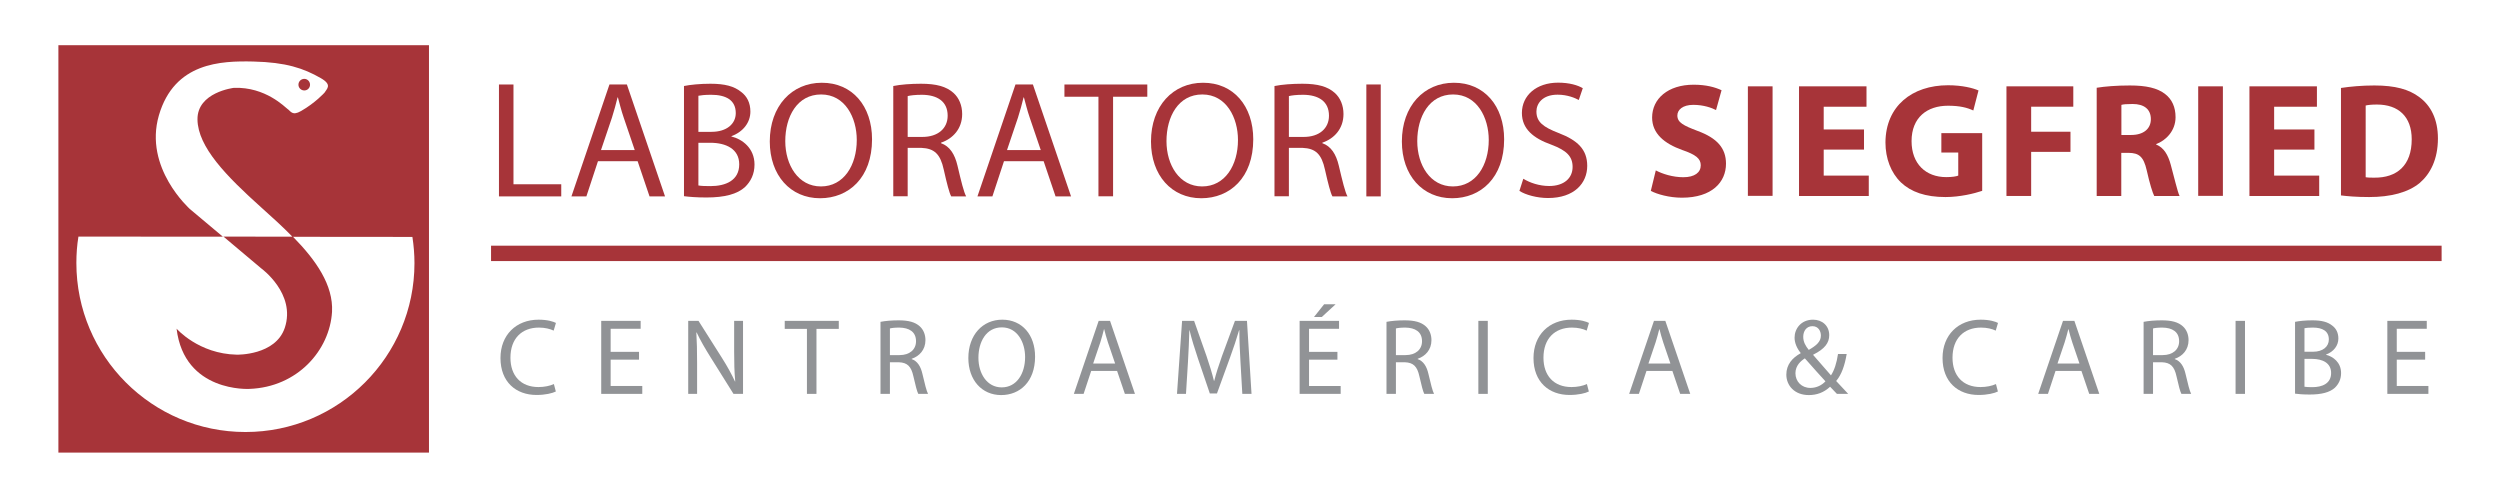 <?xml version="1.0" encoding="utf-8"?>
<!-- Generator: Adobe Illustrator 28.0.0, SVG Export Plug-In . SVG Version: 6.00 Build 0)  -->
<svg version="1.1" id="Layer_1" xmlns="http://www.w3.org/2000/svg" xmlns:xlink="http://www.w3.org/1999/xlink" x="0px" y="0px"
	 viewBox="0 0 230.78 45.94" style="enable-background:new 0 0 230.78 45.94;" xml:space="preserve">
<style type="text/css">
	.st0{fill:#19244F;}
	.st1{fill:#2093D1;}
	.st2{fill:#66B747;}
	.st3{fill:#A2BD51;}
	.st4{fill:#0F7392;}
	.st5{clip-path:url(#SVGID_00000019677833336599363180000009861359742440859015_);fill:#269095;}
	.st6{fill:#6D6E71;}
	.st7{fill:#223972;}
	.st8{fill:#A73439;}
	.st9{fill:#919396;}
	.st10{fill:url(#SVGID_00000143607883621559160090000004337375170995389590_);}
	.st11{fill:url(#SVGID_00000177475302356213015730000012011000371262640768_);}
	.st12{fill:url(#SVGID_00000155142158479487373500000008415611504974711199_);}
	.st13{fill:url(#SVGID_00000138563137496091662330000006428732231382901935_);}
	.st14{fill:url(#SVGID_00000080898040512520720410000006063524684973156018_);}
	.st15{fill:url(#SVGID_00000137094932430617111910000007399217579737346454_);}
	.st16{fill:url(#SVGID_00000012461143574714497380000007979360257035196348_);}
	.st17{fill:url(#SVGID_00000074413936743874820270000006845874087995264923_);}
	.st18{fill:url(#SVGID_00000065783700802767791920000009326887240262850483_);}
	.st19{fill:url(#SVGID_00000124137146750080934900000015670290830343633838_);}
	.st20{fill:url(#SVGID_00000080202821585078597940000005045187825630029701_);}
	.st21{fill:url(#SVGID_00000034798450331332357660000006625465385386722703_);}
	.st22{fill:url(#SVGID_00000026152527908198501500000003980255113032941242_);}
	.st23{fill:url(#SVGID_00000083061271301616877540000007429695659686660777_);}
	.st24{fill:url(#SVGID_00000127766126972356170280000001592165429989895356_);}
	.st25{fill:url(#SVGID_00000045611002122374934130000014818941470252608408_);}
	.st26{fill:url(#SVGID_00000018932084734830739640000012988262368237397933_);}
	.st27{fill:url(#SVGID_00000110430829121543873060000013247443536736154517_);}
	.st28{fill:url(#SVGID_00000093887010278959039180000011000423373249164450_);}
	.st29{fill:url(#SVGID_00000168838520166859496140000008103950431781600411_);}
	.st30{fill:url(#SVGID_00000052802078921615212130000014761497904945773737_);}
	.st31{fill:url(#SVGID_00000047755851625213548610000016706185766544834955_);}
	.st32{fill:url(#SVGID_00000168086528662655413720000002526939762830944950_);}
	.st33{fill:url(#SVGID_00000114771886121874863620000017058882421262787752_);}
	.st34{fill:url(#SVGID_00000065075560710495268970000004991241577359441080_);}
	.st35{fill:url(#SVGID_00000158710551475494142680000003699382019952873608_);}
	.st36{fill:url(#SVGID_00000067211030841421192470000016112614457877085591_);}
	.st37{fill:url(#SVGID_00000181780381353588569240000015792544014523462585_);}
	.st38{fill:url(#SVGID_00000026842486142311310320000000327037115184763274_);}
	.st39{fill:url(#SVGID_00000121250156679208916270000012927795346568659594_);}
	.st40{fill:url(#SVGID_00000047753749858663311840000007892913594931931560_);}
	.st41{fill:url(#SVGID_00000034780916686052058790000013051873228519762844_);}
	.st42{fill:url(#SVGID_00000131348049771141036260000002763461037548576410_);}
	.st43{fill:url(#SVGID_00000088854965343320201830000000345903150398233767_);}
	.st44{fill:url(#SVGID_00000167382327228689708360000015812845606867351951_);}
	.st45{fill:url(#SVGID_00000073691793978004666850000014680004508344521884_);}
	.st46{fill:url(#SVGID_00000080910735838635477540000006669213003529299366_);}
	.st47{fill:url(#SVGID_00000175298096341457764270000002728685456030987707_);}
	.st48{fill:url(#SVGID_00000154417946441703254360000017725241172976113802_);}
	.st49{fill:url(#SVGID_00000010281295706803373220000003313797552748739996_);}
	.st50{fill:url(#SVGID_00000090266589650784562620000017242376176961776524_);}
	.st51{fill:url(#SVGID_00000016754142232064456950000006219928262489836191_);}
	.st52{fill:url(#SVGID_00000141446742694042515530000013411829197794110339_);}
	.st53{fill:#104C8E;}
	.st54{fill:#172D53;}
	.st55{fill:#63686C;}
	.st56{fill:url(#SVGID_00000039110186039964926260000013901466693408765114_);}
	.st57{fill:url(#SVGID_00000142879008837353578250000006097152612148146107_);}
	.st58{fill:#86822E;}
	.st59{fill:#087BBF;}
	.st60{fill:#2C2F73;}
	.st61{fill:#EE3534;}
	.st62{fill:#FFFFFF;}
	.st63{fill:#D0DE40;}
	.st64{fill:#EE2C3A;}
	.st65{fill:#1A64B0;}
	.st66{fill:#03A25A;}
	.st67{fill:#2254A3;}
	.st68{fill:#231F20;}
	.st69{fill:#DC1F2E;}
	.st70{fill:#193661;}
	.st71{fill:#1B1363;}
</style>
<g>
	<g>
		<g>
			<g>
				<path class="st8" d="M28.09,8.35c0.3,0,0.53-0.24,0.53-0.53c0-0.3-0.24-0.54-0.53-0.54c-0.3,0-0.54,0.24-0.54,0.54
					C27.55,8.11,27.79,8.35,28.09,8.35z M5.39,4.17v37.61H39.6V4.17H5.39z M14.67,10.64c1.43-4.88,5.72-5.03,8.72-4.96
					c3.01,0.07,4.63,0.62,6.22,1.53c1.1,0.63,0.55,0.99,0.35,1.34c0,0-0.84,0.94-2.17,1.7c-0.83,0.48-0.95,0-1.26-0.2
					c-0.2-0.13-2.01-2.05-4.94-1.94c0,0-3.4,0.4-3.36,2.93c0.04,2.53,2.65,5.21,5.92,8.14c0.97,0.87,1.96,1.76,2.84,2.67l-6.43-0.01
					l-3.04-2.55C17.53,19.28,13.25,15.52,14.67,10.64z M22.66,39.88c-8.62,0-15.61-6.99-15.61-15.6c0-0.83,0.06-1.65,0.19-2.44
					l13.27,0.01h0.13l3.47,2.92c0,0,3.23,2.33,2.18,5.49c-0.86,2.57-4.43,2.48-4.43,2.48c-3.53-0.07-5.56-2.4-5.56-2.4
					c0.71,5.92,6.72,5.56,6.72,5.56c4.46-0.16,7.42-3.59,7.63-7.11c0.13-2.47-1.48-4.77-3.6-6.93l11.02,0.01
					c0.12,0.79,0.19,1.6,0.19,2.42C38.26,32.89,31.28,39.88,22.66,39.88z"/>
			</g>
		</g>
	</g>
	<g>
		<g>
			<path class="st8" d="M152.85,15.73c0.6,0.32,1.56,0.63,2.54,0.63c1.05,0,1.61-0.44,1.61-1.1c0-0.63-0.48-0.99-1.7-1.41
				c-1.68-0.6-2.79-1.53-2.79-3c0-1.73,1.46-3.03,3.83-3.03c1.16,0,1.98,0.23,2.58,0.51l-0.51,1.83c-0.39-0.2-1.13-0.48-2.1-0.48
				c-0.99,0-1.47,0.47-1.47,0.98c0,0.65,0.56,0.93,1.88,1.43c1.79,0.66,2.61,1.59,2.61,3.02c0,1.7-1.29,3.14-4.07,3.14
				c-1.16,0-2.3-0.32-2.87-0.63L152.85,15.73z"/>
			<path class="st8" d="M163.63,7.97v10.11h-2.28V7.97H163.63z"/>
			<path class="st8" d="M172.07,13.81h-3.72v2.4h4.16v1.88h-6.44V7.97h6.23v1.88h-3.95v2.1h3.72V13.81z"/>
			<path class="st8" d="M182.97,17.62c-0.71,0.24-2.04,0.57-3.38,0.57c-1.85,0-3.18-0.47-4.11-1.35c-0.92-0.89-1.43-2.21-1.43-3.69
				c0.02-3.36,2.46-5.28,5.78-5.28c1.31,0,2.31,0.26,2.81,0.48l-0.48,1.85c-0.56-0.26-1.23-0.44-2.34-0.44
				c-1.91,0-3.36,1.07-3.36,3.27c0,2.1,1.32,3.32,3.2,3.32c0.51,0,0.93-0.06,1.11-0.14v-2.13h-1.56v-1.79h3.77V17.62z"/>
			<path class="st8" d="M185.22,7.97h6.17v1.88h-3.89v2.31h3.63v1.86h-3.63v4.07h-2.28V7.97z"/>
			<path class="st8" d="M193.56,8.1c0.74-0.12,1.82-0.21,3.05-0.21c1.5,0,2.55,0.23,3.27,0.8c0.62,0.48,0.95,1.2,0.95,2.13
				c0,1.28-0.92,2.16-1.79,2.48v0.04c0.71,0.29,1.1,0.95,1.35,1.88c0.32,1.16,0.62,2.48,0.81,2.87h-2.34
				c-0.15-0.3-0.41-1.11-0.69-2.36c-0.29-1.28-0.72-1.61-1.67-1.62h-0.68v3.98h-2.27V8.1z M195.83,12.46h0.9
				c1.14,0,1.82-0.57,1.82-1.46c0-0.92-0.63-1.4-1.68-1.4c-0.56,0-0.87,0.03-1.04,0.08V12.46z"/>
			<path class="st8" d="M205.2,7.97v10.11h-2.28V7.97H205.2z"/>
			<path class="st8" d="M213.65,13.81h-3.72v2.4h4.16v1.88h-6.44V7.97h6.23v1.88h-3.95v2.1h3.72V13.81z"/>
			<path class="st8" d="M216.1,8.12c0.84-0.13,1.94-0.23,3.08-0.23c1.94,0,3.2,0.36,4.16,1.08c1.05,0.78,1.71,2.03,1.71,3.81
				c0,1.94-0.71,3.27-1.67,4.1c-1.07,0.89-2.7,1.31-4.68,1.31c-1.19,0-2.04-0.08-2.6-0.15V8.12z M218.38,16.36
				c0.2,0.04,0.53,0.04,0.8,0.04c2.09,0.02,3.45-1.13,3.45-3.54c0-2.1-1.23-3.21-3.21-3.21c-0.5,0-0.84,0.04-1.04,0.09V16.36z"/>
		</g>
	</g>
	<g>
		<rect x="45.33" y="22.68" class="st8" width="180.06" height="1.42"/>
	</g>
	<g>
		<path class="st9" d="M51.31,36.14c-0.32,0.16-0.96,0.32-1.78,0.32c-1.9,0-3.33-1.2-3.33-3.41c0-2.11,1.43-3.54,3.52-3.54
			c0.84,0,1.37,0.18,1.6,0.3l-0.21,0.71c-0.33-0.16-0.8-0.28-1.36-0.28c-1.58,0-2.63,1.01-2.63,2.78c0,1.65,0.95,2.71,2.59,2.71
			c0.53,0,1.07-0.11,1.42-0.28L51.31,36.14z"/>
		<path class="st9" d="M58.99,33.2h-2.62v2.43h2.92v0.73h-3.79v-6.74h3.64v0.73h-2.77v2.13h2.62V33.2z"/>
		<path class="st9" d="M63.53,36.36v-6.74h0.95l2.16,3.41c0.5,0.79,0.89,1.5,1.21,2.19l0.02-0.01c-0.08-0.9-0.1-1.72-0.1-2.77v-2.82
			h0.82v6.74h-0.88l-2.14-3.42c-0.47-0.75-0.92-1.52-1.26-2.25l-0.03,0.01c0.05,0.85,0.07,1.66,0.07,2.78v2.88H63.53z"/>
		<path class="st9" d="M74.49,30.36h-2.05v-0.74h4.99v0.74h-2.06v6h-0.88V30.36z"/>
		<path class="st9" d="M81.28,29.71c0.44-0.09,1.07-0.14,1.67-0.14c0.93,0,1.53,0.17,1.95,0.55c0.34,0.3,0.53,0.76,0.53,1.28
			c0,0.89-0.56,1.48-1.27,1.72v0.03c0.52,0.18,0.83,0.66,0.99,1.36c0.22,0.94,0.38,1.59,0.52,1.85h-0.9
			c-0.11-0.19-0.26-0.77-0.45-1.61c-0.2-0.93-0.56-1.28-1.35-1.31h-0.82v2.92h-0.87V29.71z M82.15,32.78h0.89
			c0.93,0,1.52-0.51,1.52-1.28c0-0.87-0.63-1.25-1.55-1.26c-0.42,0-0.72,0.04-0.86,0.08V32.78z"/>
		<path class="st9" d="M95.55,32.92c0,2.32-1.41,3.55-3.13,3.55c-1.78,0-3.03-1.38-3.03-3.42c0-2.14,1.33-3.54,3.13-3.54
			C94.36,29.51,95.55,30.92,95.55,32.92z M90.32,33.03c0,1.44,0.78,2.73,2.15,2.73c1.38,0,2.16-1.27,2.16-2.8
			c0-1.34-0.7-2.74-2.15-2.74C91.04,30.22,90.32,31.55,90.32,33.03z"/>
		<path class="st9" d="M100.73,34.24l-0.7,2.12h-0.9l2.29-6.74h1.05l2.3,6.74h-0.93l-0.72-2.12H100.73z M102.94,33.56l-0.66-1.94
			c-0.15-0.44-0.25-0.84-0.35-1.23h-0.02c-0.1,0.4-0.21,0.81-0.34,1.22l-0.66,1.95H102.94z"/>
		<path class="st9" d="M114.51,33.4c-0.05-0.94-0.11-2.07-0.1-2.91h-0.03c-0.23,0.79-0.51,1.63-0.85,2.56l-1.19,3.27h-0.66
			l-1.09-3.21c-0.32-0.95-0.59-1.82-0.78-2.62h-0.02c-0.02,0.84-0.07,1.97-0.13,2.98l-0.18,2.89h-0.83l0.47-6.74h1.11l1.15,3.26
			c0.28,0.83,0.51,1.57,0.68,2.27h0.03c0.17-0.68,0.41-1.42,0.71-2.27l1.2-3.26h1.11l0.42,6.74h-0.85L114.51,33.4z"/>
		<path class="st9" d="M123.46,33.2h-2.62v2.43h2.92v0.73h-3.79v-6.74h3.64v0.73h-2.77v2.13h2.62V33.2z M123.29,28.09l-1.27,1.17
			h-0.72l0.93-1.17H123.29z"/>
		<path class="st9" d="M127.99,29.71c0.44-0.09,1.07-0.14,1.67-0.14c0.93,0,1.53,0.17,1.95,0.55c0.34,0.3,0.53,0.76,0.53,1.28
			c0,0.89-0.56,1.48-1.27,1.72v0.03c0.52,0.18,0.83,0.66,0.99,1.36c0.22,0.94,0.38,1.59,0.52,1.85h-0.9
			c-0.11-0.19-0.26-0.77-0.45-1.61c-0.2-0.93-0.56-1.28-1.35-1.31h-0.82v2.92h-0.87V29.71z M128.86,32.78h0.89
			c0.93,0,1.52-0.51,1.52-1.28c0-0.87-0.63-1.25-1.55-1.26c-0.42,0-0.72,0.04-0.86,0.08V32.78z"/>
		<path class="st9" d="M137.34,29.62v6.74h-0.87v-6.74H137.34z"/>
		<path class="st9" d="M146.67,36.14c-0.32,0.16-0.96,0.32-1.78,0.32c-1.9,0-3.33-1.2-3.33-3.41c0-2.11,1.43-3.54,3.52-3.54
			c0.84,0,1.37,0.18,1.6,0.3l-0.21,0.71c-0.33-0.16-0.8-0.28-1.36-0.28c-1.58,0-2.63,1.01-2.63,2.78c0,1.65,0.95,2.71,2.59,2.71
			c0.53,0,1.07-0.11,1.42-0.28L146.67,36.14z"/>
		<path class="st9" d="M151.99,34.24l-0.7,2.12h-0.9l2.29-6.74h1.05l2.3,6.74h-0.93l-0.72-2.12H151.99z M154.2,33.56l-0.66-1.94
			c-0.15-0.44-0.25-0.84-0.35-1.23h-0.02c-0.1,0.4-0.21,0.81-0.34,1.22l-0.66,1.95H154.2z"/>
		<path class="st9" d="M169.57,36.36c-0.19-0.19-0.37-0.38-0.63-0.66c-0.58,0.54-1.23,0.77-1.97,0.77c-1.31,0-2.07-0.88-2.07-1.89
			c0-0.92,0.55-1.55,1.32-1.97v-0.03c-0.35-0.44-0.56-0.93-0.56-1.41c0-0.82,0.59-1.66,1.71-1.66c0.84,0,1.49,0.56,1.49,1.43
			c0,0.71-0.41,1.27-1.48,1.8v0.03c0.57,0.66,1.21,1.4,1.64,1.88c0.31-0.47,0.52-1.12,0.65-1.97h0.8c-0.18,1.06-0.47,1.9-0.97,2.49
			c0.36,0.38,0.71,0.76,1.11,1.19H169.57z M168.51,35.2c-0.4-0.44-1.15-1.26-1.9-2.12c-0.36,0.23-0.87,0.66-0.87,1.37
			c0,0.77,0.57,1.36,1.38,1.36C167.7,35.81,168.19,35.55,168.51,35.2z M166.46,31.09c0,0.48,0.22,0.85,0.51,1.21
			c0.68-0.39,1.12-0.75,1.12-1.32c0-0.41-0.23-0.87-0.78-0.87C166.75,30.11,166.46,30.57,166.46,31.09z"/>
		<path class="st9" d="M184.43,36.14c-0.32,0.16-0.96,0.32-1.78,0.32c-1.9,0-3.33-1.2-3.33-3.41c0-2.11,1.43-3.54,3.52-3.54
			c0.84,0,1.37,0.18,1.6,0.3l-0.21,0.71c-0.33-0.16-0.8-0.28-1.36-0.28c-1.58,0-2.63,1.01-2.63,2.78c0,1.65,0.95,2.71,2.59,2.71
			c0.53,0,1.07-0.11,1.42-0.28L184.43,36.14z"/>
		<path class="st9" d="M189.75,34.24l-0.7,2.12h-0.9l2.29-6.74h1.05l2.3,6.74h-0.93l-0.72-2.12H189.75z M191.96,33.56l-0.66-1.94
			c-0.15-0.44-0.25-0.84-0.35-1.23h-0.02c-0.1,0.4-0.21,0.81-0.34,1.22l-0.66,1.95H191.96z"/>
		<path class="st9" d="M197.88,29.71c0.44-0.09,1.07-0.14,1.67-0.14c0.93,0,1.53,0.17,1.95,0.55c0.34,0.3,0.53,0.76,0.53,1.28
			c0,0.89-0.56,1.48-1.27,1.72v0.03c0.52,0.18,0.83,0.66,0.99,1.36c0.22,0.94,0.38,1.59,0.52,1.85h-0.9
			c-0.11-0.19-0.26-0.77-0.45-1.61c-0.2-0.93-0.56-1.28-1.35-1.31h-0.82v2.92h-0.87V29.71z M198.75,32.78h0.89
			c0.93,0,1.52-0.51,1.52-1.28c0-0.87-0.63-1.25-1.55-1.26c-0.42,0-0.72,0.04-0.86,0.08V32.78z"/>
		<path class="st9" d="M207.24,29.62v6.74h-0.87v-6.74H207.24z"/>
		<path class="st9" d="M211.86,29.71c0.38-0.08,0.98-0.14,1.59-0.14c0.87,0,1.43,0.15,1.85,0.49c0.35,0.26,0.56,0.66,0.56,1.19
			c0,0.65-0.43,1.22-1.14,1.48v0.02c0.64,0.16,1.39,0.69,1.39,1.69c0,0.58-0.23,1.02-0.57,1.35c-0.47,0.43-1.23,0.63-2.33,0.63
			c-0.6,0-1.06-0.04-1.35-0.08V29.71z M212.73,32.47h0.79c0.92,0,1.46-0.48,1.46-1.13c0-0.79-0.6-1.1-1.48-1.1
			c-0.4,0-0.63,0.03-0.77,0.06V32.47z M212.73,35.7c0.17,0.03,0.42,0.04,0.73,0.04c0.9,0,1.73-0.33,1.73-1.31
			c0-0.92-0.79-1.3-1.74-1.3h-0.72V35.7z"/>
		<path class="st9" d="M223.87,33.2h-2.62v2.43h2.92v0.73h-3.79v-6.74h3.64v0.73h-2.77v2.13h2.62V33.2z"/>
	</g>
	<g>
		<path class="st8" d="M46.07,7.8h1.33v9.21h4.41v1.12h-5.75V7.8z"/>
		<path class="st8" d="M55.2,14.88l-1.07,3.25h-1.38L56.26,7.8h1.61l3.52,10.33h-1.43l-1.1-3.25H55.2z M58.59,13.84l-1.01-2.97
			c-0.23-0.67-0.38-1.29-0.54-1.88h-0.03c-0.15,0.61-0.32,1.24-0.52,1.87l-1.01,2.99H58.59z"/>
		<path class="st8" d="M63.14,7.94c0.58-0.12,1.5-0.21,2.44-0.21c1.33,0,2.19,0.23,2.83,0.75c0.54,0.4,0.86,1.01,0.86,1.82
			c0,1-0.66,1.87-1.75,2.27v0.03c0.98,0.24,2.13,1.06,2.13,2.59c0,0.89-0.35,1.56-0.87,2.07c-0.72,0.66-1.88,0.97-3.57,0.97
			c-0.92,0-1.62-0.06-2.07-0.12V7.94z M64.47,12.17h1.21c1.41,0,2.24-0.74,2.24-1.73c0-1.21-0.92-1.69-2.27-1.69
			c-0.61,0-0.97,0.05-1.18,0.09V12.17z M64.47,17.12c0.26,0.05,0.64,0.06,1.12,0.06c1.38,0,2.65-0.51,2.65-2.01
			c0-1.41-1.21-1.99-2.67-1.99h-1.1V17.12z"/>
		<path class="st8" d="M80.5,12.86c0,3.55-2.16,5.44-4.8,5.44c-2.73,0-4.64-2.11-4.64-5.24c0-3.28,2.04-5.42,4.8-5.42
			C78.68,7.63,80.5,9.79,80.5,12.86z M72.49,13.03c0,2.21,1.2,4.18,3.29,4.18c2.11,0,3.31-1.95,3.31-4.29c0-2.05-1.07-4.2-3.29-4.2
			C73.59,8.72,72.49,10.76,72.49,13.03z"/>
		<path class="st8" d="M82.46,7.94c0.67-0.14,1.64-0.21,2.56-0.21c1.43,0,2.34,0.26,2.99,0.84c0.52,0.46,0.81,1.16,0.81,1.96
			c0,1.36-0.86,2.27-1.95,2.64v0.05c0.8,0.28,1.27,1.01,1.52,2.08c0.34,1.44,0.58,2.44,0.8,2.83h-1.38
			c-0.17-0.29-0.4-1.18-0.69-2.47c-0.31-1.43-0.86-1.96-2.07-2.01h-1.26v4.47h-1.33V7.94z M83.79,12.64h1.36
			c1.43,0,2.33-0.78,2.33-1.96c0-1.33-0.97-1.92-2.37-1.93c-0.64,0-1.1,0.06-1.32,0.12V12.64z"/>
		<path class="st8" d="M92.68,14.88l-1.07,3.25h-1.38L93.74,7.8h1.61l3.52,10.33h-1.43l-1.1-3.25H92.68z M96.07,13.84l-1.01-2.97
			c-0.23-0.67-0.38-1.29-0.54-1.88h-0.03c-0.15,0.61-0.32,1.24-0.52,1.87l-1.01,2.99H96.07z"/>
		<path class="st8" d="M101.4,8.93h-3.14V7.8h7.65v1.13h-3.16v9.19h-1.35V8.93z"/>
		<path class="st8" d="M115.69,12.86c0,3.55-2.16,5.44-4.8,5.44c-2.73,0-4.64-2.11-4.64-5.24c0-3.28,2.04-5.42,4.8-5.42
			C113.87,7.63,115.69,9.79,115.69,12.86z M107.68,13.03c0,2.21,1.2,4.18,3.29,4.18c2.11,0,3.31-1.95,3.31-4.29
			c0-2.05-1.07-4.2-3.29-4.2C108.78,8.72,107.68,10.76,107.68,13.03z"/>
		<path class="st8" d="M117.66,7.94c0.67-0.14,1.64-0.21,2.56-0.21c1.43,0,2.34,0.26,2.99,0.84c0.52,0.46,0.81,1.16,0.81,1.96
			c0,1.36-0.86,2.27-1.95,2.64v0.05c0.8,0.28,1.27,1.01,1.52,2.08c0.34,1.44,0.58,2.44,0.8,2.83H123c-0.17-0.29-0.4-1.18-0.69-2.47
			c-0.31-1.43-0.86-1.96-2.07-2.01h-1.26v4.47h-1.33V7.94z M118.99,12.64h1.36c1.43,0,2.33-0.78,2.33-1.96
			c0-1.33-0.97-1.92-2.38-1.93c-0.64,0-1.1,0.06-1.32,0.12V12.64z"/>
		<path class="st8" d="M127.46,7.8v10.33h-1.33V7.8H127.46z"/>
		<path class="st8" d="M138.85,12.86c0,3.55-2.16,5.44-4.8,5.44c-2.73,0-4.64-2.11-4.64-5.24c0-3.28,2.04-5.42,4.8-5.42
			C137.02,7.63,138.85,9.79,138.85,12.86z M130.83,13.03c0,2.21,1.2,4.18,3.29,4.18c2.11,0,3.31-1.95,3.31-4.29
			c0-2.05-1.07-4.2-3.29-4.2C131.94,8.72,130.83,10.76,130.83,13.03z"/>
		<path class="st8" d="M140.62,16.5c0.6,0.37,1.47,0.67,2.39,0.67c1.36,0,2.16-0.72,2.16-1.76c0-0.97-0.55-1.52-1.95-2.05
			c-1.69-0.6-2.73-1.47-2.73-2.93c0-1.61,1.33-2.8,3.34-2.8c1.06,0,1.82,0.24,2.28,0.51l-0.37,1.09c-0.34-0.18-1.03-0.49-1.96-0.49
			c-1.41,0-1.95,0.84-1.95,1.55c0,0.97,0.63,1.44,2.05,1.99c1.75,0.67,2.64,1.52,2.64,3.03c0,1.59-1.18,2.97-3.62,2.97
			c-1,0-2.08-0.29-2.64-0.66L140.62,16.5z"/>
	</g>
</g>
</svg>
